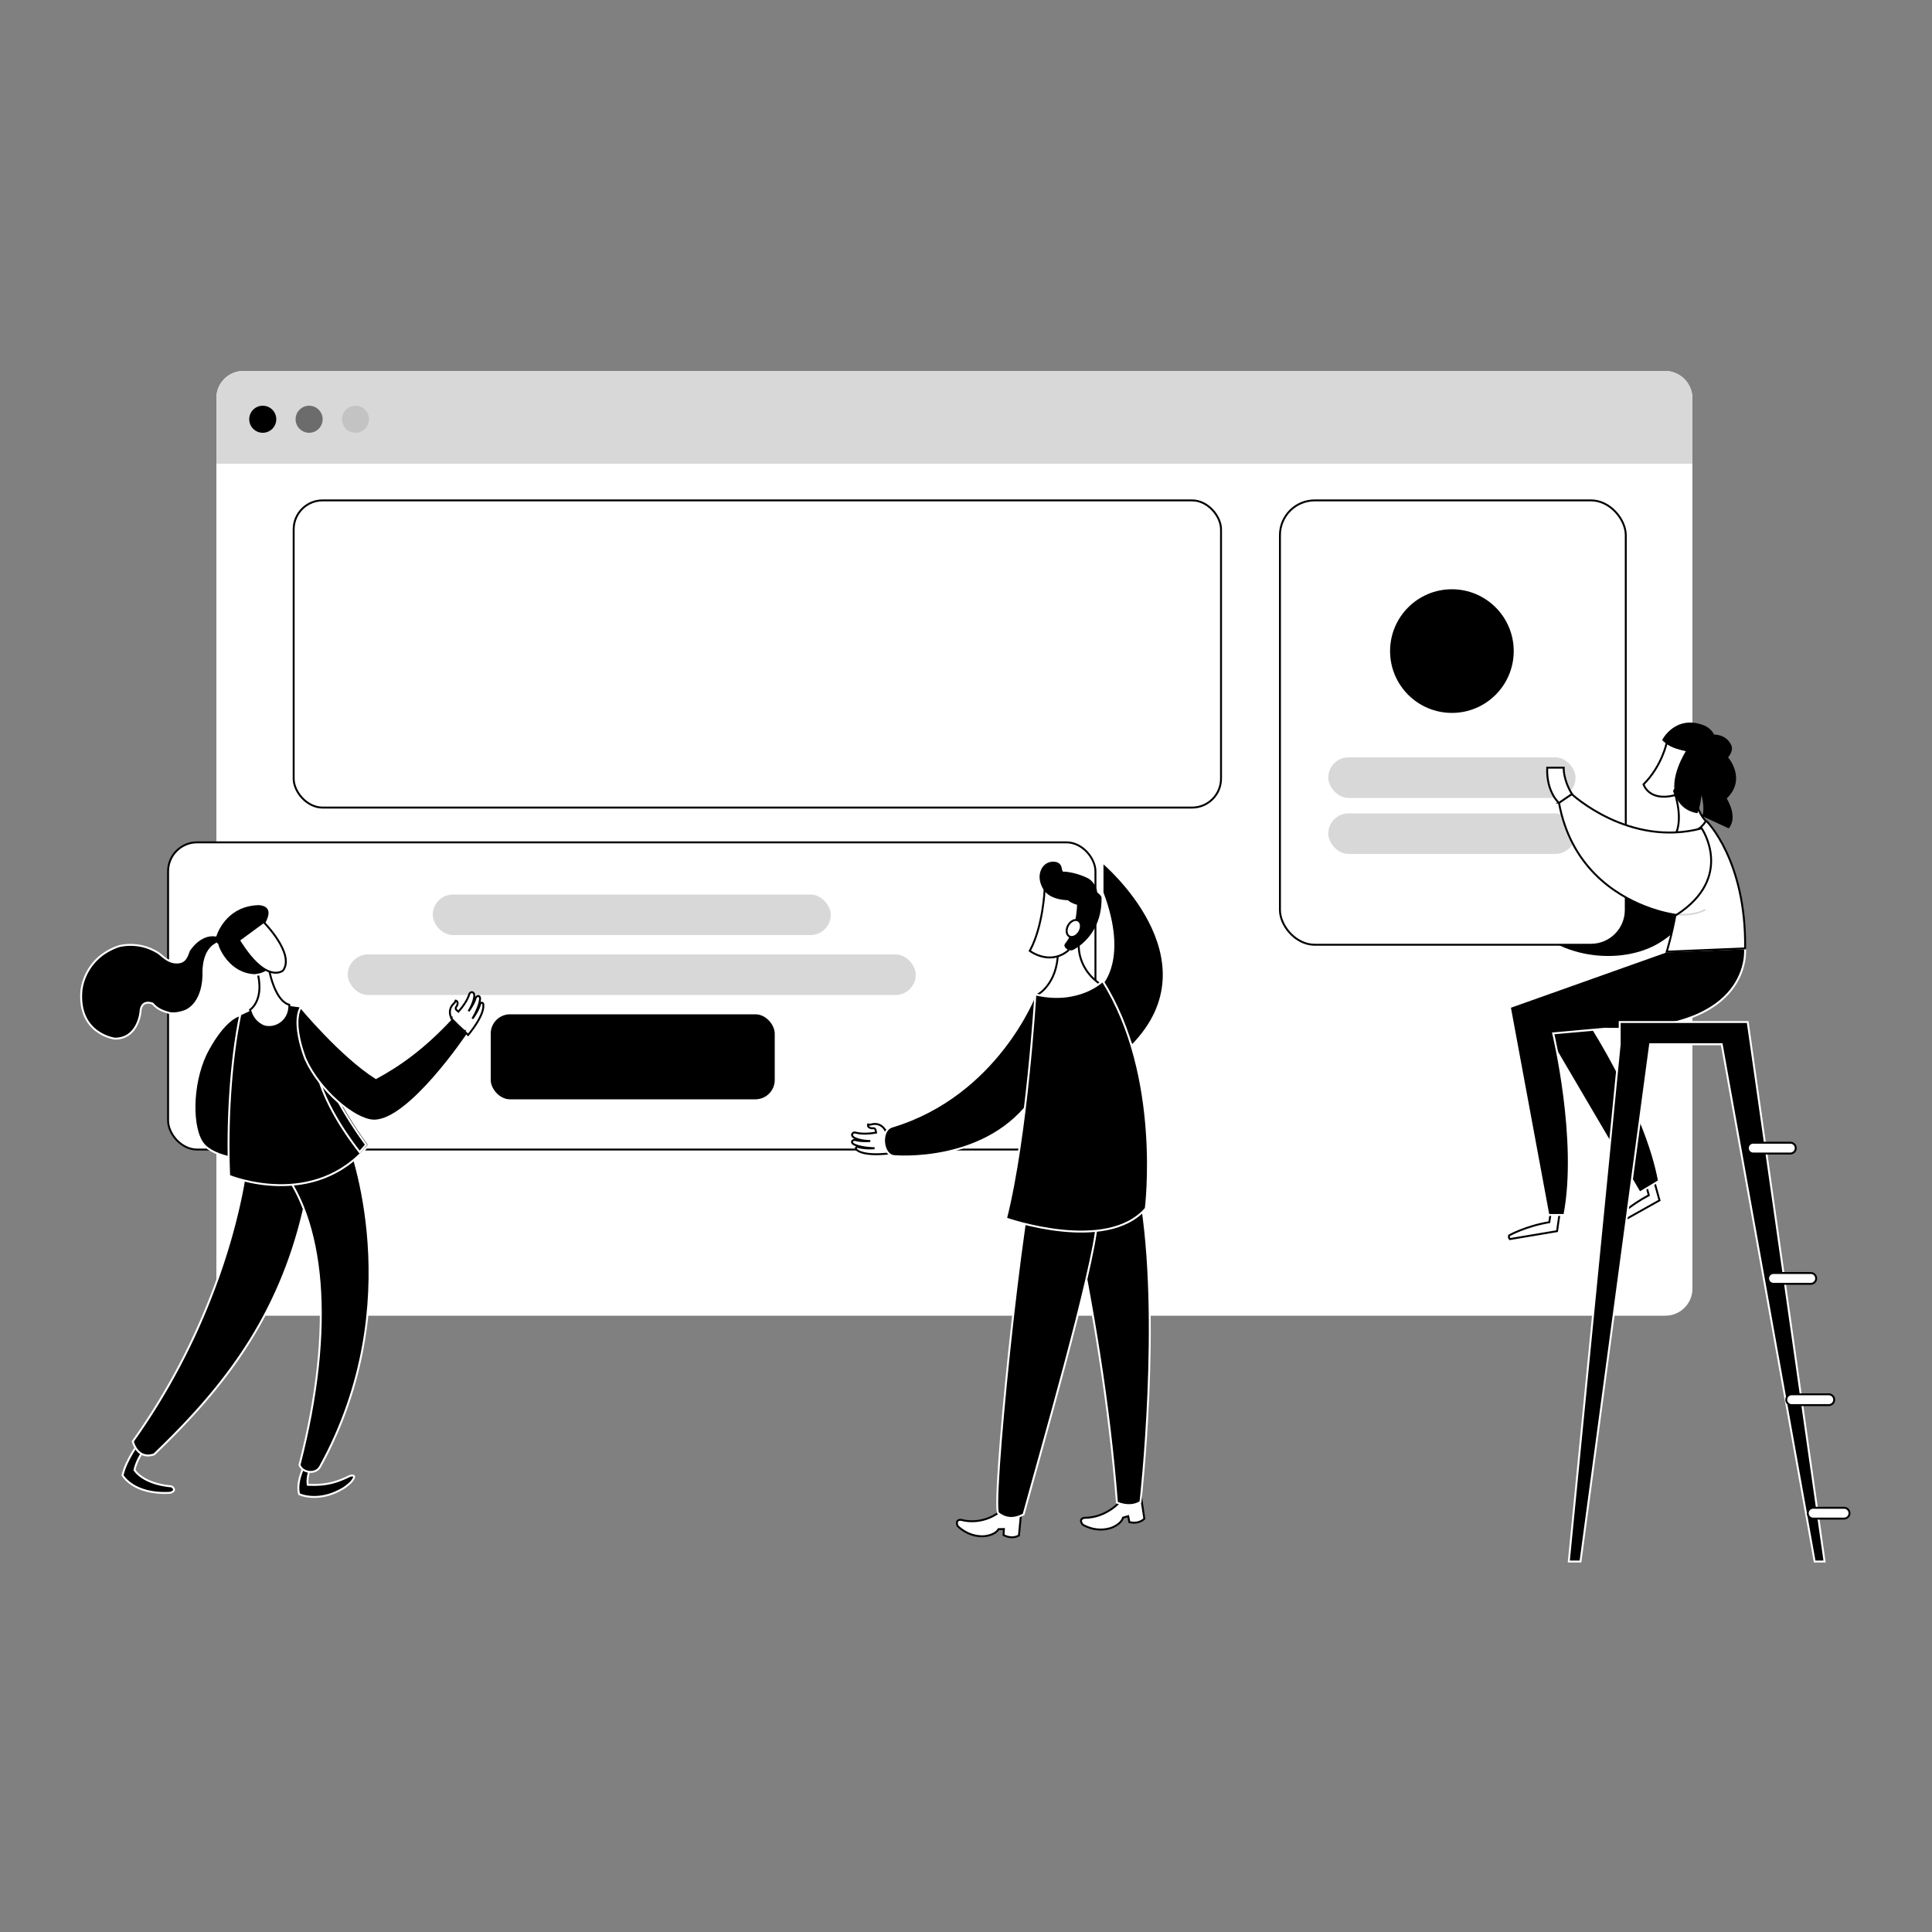 <svg xmlns="http://www.w3.org/2000/svg" width="1000" height="1000" viewBox="0 0 1000 1000">
    <rect x="0" y="0" width="1000" height="1000" fill="#808080" stroke="none"/>
    <g fill="none" fill-rule="evenodd">
        <g transform="translate(112 192)">
            <rect width="764" height="489" fill="#FFF" rx="14"/>
            <path fill="#D8D8D8" d="M14 0h736c7.732 0 14 6.268 14 14v34H0V14C0 6.268 6.268 0 14 0z"/>
            <circle cx="24" cy="25" r="7" fill="#000"/>
            <circle cx="48" cy="25" r="7" fill="#000" fill-opacity=".5"/>
            <circle cx="72" cy="25" r="7" fill="#000" fill-opacity=".1"/>
            <rect width="480" height="159" x="40" y="67" fill="#FFF" stroke="#000" rx="15"/>
        </g>
        <path fill="#000" d="M788.96 474.081l3.999-6.932s9.41 4.09 22.56 3.404c18.825-.98 28.69-5.143 38.93-19.446 6.256-8.74 12.925-16.883 19.82-13.555 9.1 4.392 12.059 32.393-13.995 49.594-21.06 13.905-57.316 8.532-71.314-13.065z"/>
        <g transform="translate(662 259)">
            <rect width="179" height="230" x=".5" fill="#FFF" stroke="#000" rx="18"/>
            <circle cx="89.5" cy="78" r="32" fill="#000"/>
            <rect width="128" height="21" x="25.5" y="133" fill="#D8D8D8" rx="10.5"/>
            <rect width="128" height="21" x="25.5" y="162" fill="#D8D8D8" rx="10.5"/>
        </g>
        <path fill="#FFF" stroke="#000" d="M807.21 628.223l-1.28 9.022-24.436 4.1c-.488-.473-.622-1.1-.367-1.9 0 0 8.453-4.773 20.785-6.839l.68-4.56 4.619.177zM856.525 612.525l2.433 8.782-20.561 11.526c-1.237-.238-1.61-1.06-1.195-2.595 0 0 5.839-6.053 16.217-11.577l-1.2-4.45 4.306-1.686z"/>
        <path fill="#000" stroke="#FFF" d="M848.686 617.264l-52.394-89.189 77.977-35.863 26.544-1.333s8.799 40.795-77.191 40.262c0 0 28.397 44.128 35.063 80.124l-10 6z"/>
        <path fill="#000" stroke="#FFF" d="M862.5 492.48l40.71-1.6s4.892 43.594-72.536 41.594l-26.748 2.4s13.294 55.193 5.816 93.99h-8.308l-19.94-107.589L862.5 492.48z"/>
        <path fill="#FFF" stroke="#000" d="M883.282 424.987s20.583 20.198 19.99 65.892l-40.588 1.7s10.399-32.596 6.8-63.393l13.798-4.199zM862.684 384.392s-2.4 11.998-11.998 21.597c0 0 2.999 10 18.198 5 0 0 9.463-5.2 13.43-21.798 0 0-14.43-.2-19.63-4.799z"/>
        <path fill="#FFF" stroke="#000" d="M866.5 409.34s4.6 12.48 1.284 21.296c0 0 9.304 3.5 15.2-5.649 0 0-5.901-5.249-6.801-19.248 0 0-6.083-1.8-9.683 3.6z"/>
        <path fill="#FFF" stroke="#000" d="M806.89 415.388l6.6-4.399s29.706 27.762 67.3 17.763c0 0 17.29 25.231-13.106 44.83 0 0-6.904-.783-16.116-4.367-15.874-6.176-38.603-20.673-44.677-53.827z"/>
        <path fill="#FFF" stroke="#000" d="M806.89 415.587s-6.588-5.687-6.055-18.242h8.533s-.4 5.98 4.266 13.644l-6.743 4.598"/>
        <path fill="#000" fill-rule="nonzero" d="M859.873 472.306a.429.429 0 0 1 .254-.818c.148.046.437.128.85.234.69.178 1.476.356 2.34.523 4.26.82 8.68 1.054 12.798.347 2.222-.381 4.269-1.03 6.103-1.973a.429.429 0 0 1 .392.762c-1.916.985-4.045 1.66-6.35 2.056-4.234.726-8.752.487-13.105-.35a39.897 39.897 0 0 1-2.392-.535 20.9 20.9 0 0 1-.89-.246z" opacity=".16"/>
        <path fill="#000" d="M872.623 388.75s-9.182-2.09-12.305-5.71c0 0 6.738-13.447 21.81-7.54.002 0 3.494 1.368 5.08 4.707 0 0 5.966-.255 8.659 5.056 0 0 2.034 2.567-1.414 6.76 0 0 9.787 11.06-.706 21.287 0 0 6.133 9.538 1.03 15.442l-13.732-6.346s1.634-2.937-.34-10.862c0 0-.657 6.287-2.134 9.373 0 0-1.4-.152-3.301-.882-3.352-1.272-6.077-3.82-7.52-7.103-4.338-9.876 4.873-24.182 4.873-24.182z"/>
        <g>
            <path fill="#000" stroke="#FFF" d="M838.353 540.5V529h66.26l39.781 279.24h-5.128L891.147 540.5h-37.033L818.06 808.24H812l26.353-267.74z"/>
            <path fill="#FFF" stroke="#000" d="M949.367 724.484a2.798 2.798 0 0 0-2.797-2.797h-19.269a2.798 2.798 0 0 0 0 5.594h19.269a2.798 2.798 0 0 0 2.797-2.797zM940.043 661.705a2.799 2.799 0 0 0-2.797-2.797h-19.268a2.8 2.8 0 0 0-2.798 2.797 2.799 2.799 0 0 0 2.798 2.797h19.268a2.798 2.798 0 0 0 2.797-2.797zM929.477 594.265a2.799 2.799 0 0 0-2.797-2.797h-19.269a2.798 2.798 0 0 0 0 5.594h19.269a2.799 2.799 0 0 0 2.797-2.797zM957.292 783.223a2.798 2.798 0 0 0-2.797-2.797h-16.006a2.799 2.799 0 0 0-2.797 2.797 2.799 2.799 0 0 0 2.797 2.797h16.006a2.798 2.798 0 0 0 2.797-2.797z"/>
        </g>
        <g transform="translate(87 436)">
            <rect width="480" height="159" fill="#FFF" stroke="#000" rx="15"/>
            <rect width="206" height="21" x="137" y="27" fill="#D8D8D8" rx="10.5"/>
            <rect width="294" height="21" x="93" y="58" fill="#D8D8D8" rx="10.5"/>
            <rect width="147" height="44" x="167" y="89" fill="#000" fill-rule="nonzero" rx="10"/>
        </g>
        <g>
            <path fill="#000" stroke="#FFF" d="M125.005 525.261s-5.45 32.277-2.274 53.424c13.17 5 28.433 8.718 49.148 9.393l-.98 11.672s-54.189 6.655-65.689-7.634c-6.283-7.808-6.236-30.562 1.222-46.339 0 0 8.762-18.534 18.573-20.516zM72.415 746.16s-7.043 8.939-8.99 17.44c0 0 5.564 10.189 24.69 9.073 0 0 3.934-1.03.7-3.314 0 0-13.542-.67-19.213-8.415.593-3.133 2.995-8.931 6.93-12.336l-4.117-2.448z"/>
            <path fill="#000" stroke="#FFF" d="M127.706 601.298s-6.592 71.331-58.956 144.74c0 0 2.23 9.722 11.021 6.748 37.853-36.327 71.58-77.899 81.674-149.532 0 0-17.584 6.369-33.74-1.956zM157.61 758.54s-4.552 8.447-2.756 14.843c0 0 2.866 1.37 7.529 1.424 2.846.034 6.36-.422 10.3-1.978a33.958 33.958 0 0 0 5.18-2.592c.815-.495 3.238-2.383 3.987-3.29 1.362-1.65 2.686-3.836-.69-3.044-2.431 1.204-4.657 2.157-6.856 2.88-2.845.936-5.646 1.488-8.788 1.701-1.915.13-3.957.134-6.214.022 0 0-.29-1.413.022-3.773.212-1.597.699-3.627 1.739-5.947l-3.452-.245z"/>
            <path fill="#000" stroke="#FFF" d="M180.48 591.514s32.33 82.333-14.83 167.697c-2.255 4.08-9.19 3.228-10.621-1.003 18.39-71.055 13.298-127.824-11.832-156.292 7.61-10.171 21.95-18.767 37.283-10.402"/>
            <path fill="#000" stroke="#FFF" d="M118.621 608.608s44.067 18.232 72.278-16.099c-17.701-24.096-30.596-53.558-35.468-71.562l-5.617-.75-20.86 2.734-4.568 2.121c-5.146 24.795-6.903 57.291-5.765 83.556z"/>
            <path fill="#000" stroke="#FFF" d="M166.54 553.629c6.105 12.865 13.892 26.572 22.933 38.88a62.625 62.625 0 0 1-3.362 3.773c-22.051-28.494-22.714-45.599-22.714-45.599l3.143 2.946z"/>
            <path fill="#000" stroke="#FFF" d="M155.659 521.341s20.866 25.221 38.946 36.639c12.393-6.7 25.182-15.821 39.232-31.057l8.195 8.369s-30.383 45.362-48.713 44.726c-10.016-.347-28.178-15.983-35.243-31.939 0 0-7.33-18.017-2.417-26.738z"/>
            <path fill="#FFF" stroke="#000" d="M240.244 533.627l-.004.005-3.094-2.928-.005.006-.208-.207-.5-.473.015-.012-2.815-2.812.118-.105a11.55 11.55 0 0 1-.305-.601 6.013 6.013 0 0 1 1.303-6.936c.445-.405.873-.952 1.11-1.648 0 0 1.818.347.558 2.888 0 0-.848.707-.398 1.623.126.258.647.656 1.237 1.205 3.159-3.507 4.925-6.703 5.58-8.884.54-1.795 2.844-1.583 2.65.831-.204 2.53-1.468 5.333-2.953 7.832 1.895-2.582 3.065-4.9 3.56-6.545.556-1.845 2.68-1.899 2.355.57-.415 3.145-2.159 6.79-3.933 9.825 2.32-3.057 3.534-5.882 3.967-7.435.326-1.171 1.483-.996 1.636-.081.96 5.723-7.834 15.968-7.834 15.968l-2.04-2.086zM139.322 502.024s2.773 15.94 10.416 18.042c0 0 .749 6.53-5.312 10.139-2.055 1.225-6.01 2.115-8.902.501-2.185-1.219-4.884-3.326-6.09-8.052 0 0 7.547-4.785 3.814-19.442l6.074-1.188z"/>
            <path fill="#000" stroke="#FFF" d="M112.35 488.39c-1.907.772-6.8 3.793-7.069 14.523 0 0 1.03 14.352-8.3 19.811-1.118.655-6.075 2.533-9.804 1.463-3.051-.874-5.815-1.92-8.14-4.705 0 0-6.005-2.669-6.339 4.449 0 0-1.223 13.678-13.233 13.678 0 0-19.127-2.336-17.348-24.632 0 0 .89-16.681 19.127-23.131 0 0 10.26-3.212 20.642 3.358 2.037 1.289 5.358 5.637 10.758 4.924 2.745-.362 3.91-2.306 5.076-5.947 0 0 5.359-9.117 13.863-7.989 1.232-3.482 6.693-15.813 22.35-16.192 0 0 8.372 0 4.594 8.381-2.457 5.45-7.151 9.365-12.791 11.718l13.385 13.578c-2.17 2.794-7.481 3.058-7.481 3.058-13.15-.65-18.308-13.508-18.504-14.009l-.034.001-.752-2.337z"/>
            <path fill="#FFF" stroke="#000" d="M136.439 477.254s16.368 16.399 10.067 25.08c0 0-8.477 7.522-22.836-15.711l12.769-9.369z"/>
        </g>
        <g>
            <path fill="#FFF" stroke="#000" d="M537.539 514.535s11.345-6.54 9.893-25.327l11.025-1.507s-2.31 15.057 14.909 24.045l-4.36 14.639-25.438 1.659-6.03-13.51z"/>
            <path fill="#FFF" stroke="#000" d="M540.686 460.506s-.752 19.006-7.672 31.655c0 0 10.089 7.755 19.726-.033 0 0 8.516-11.202 7.932-27.023 0 0-11.67.65-19.986-4.6z"/>
            <path fill="#000" d="M557.491 468.313l-.05-.01c-2.473-.695-3.95-1.689-4.72-2.35-4.402-.187-9.427-1.3-12.183-4.946 0 0-4.516-5.778-1.273-11.59a6.68 6.68 0 0 1 7.646-3.164v-.003a3.626 3.626 0 0 1 2.582 2.84 9.43 9.43 0 0 0 .585 2.046c7.067.199 13.356 3.616 13.356 3.616 3.129 2.08 4.187 4.99 4.503 7.202 1.584 1.028 2.203 2.405 2.203 2.405.535 20.282-14.648 27.258-14.648 27.258-1.956 1.158-5.7-1.345-4.183-3.236 4.81-5.994 5.98-14.53 6.182-20.068z"/>
            <path fill="#FFF" stroke="#000" d="M558.066 476.5c-1.604-.897-3.932.206-5.196 2.463-1.263 2.257-.988 4.818.616 5.716 1.603.898 3.93-.205 5.195-2.462 1.264-2.257.988-4.818-.615-5.716zM517.149 782.702s-8.212 6.94-19.833 3.956c0 0-3.077-.36-1.641 3.195 0 0 5.23 5.696 13.495 5.3 0 0 5.603-.24 7.685-3.661l2.76-.071-.17 3.151c2.795 1.38 5.455 1.572 7.95.187l1.137-11.634-11.383-.423zM580.347 776.597s-7.181 9.07-19.178 9.032c0 0-3.071.406-.806 3.5 0 0 6.469 4.238 14.383 1.825 0 0 5.373-1.61 6.55-5.437l2.659-.747.61 3.097c3.047.652 5.672.184 7.75-1.77l-1.753-11.558-10.215 2.058z"/>
            <path fill="#000" stroke="#FFF" d="M555.357 626.91c10.354 49.794 18.783 99.927 22.767 150.847 5.359 2.075 9.128 1.472 12.187-.324 0 0 10.917-95.626-.108-158.837l-34.846 8.315"/>
            <path fill="#FFF" stroke="#000" d="M452.663 594.306c-3.515-.105-7.532-.56-10.418-1.877-2.265-1.033-1.093-2.806.766-2.298 1.656.452 4.238.689 7.429.454-2.904-.068-5.946-.484-8.197-1.652-2.15-1.116-1.11-3.18.7-2.686 2.197.6 5.843.798 10.491-.02-.152-.79-.214-1.444-.365-1.687-.538-.867-1.587-.523-1.587-.523-2.822-.28-2.153-2.005-2.153-2.005.716.168 1.407.095 1.986-.067a6.011 6.011 0 0 1 6.57 2.574c.14.216.256.412.348.577l.153-.045.89 3.878.018-.005.134.663.068.298-.008.001.84 4.175h-.006l.687 2.836s-13.35 2.022-17.692-1.827c-.694-.616-.23-1.69.937-1.344 1.545.457 4.586.925 8.41.58z"/>
            <path fill="#000" stroke="#FFF" d="M535.635 515.274s-19.698 51.517-73.922 67.856c-6.296 1.897-5.036 14.856 1.177 15.283 0 0 48.649 4.533 72.484-31.228 9.696-14.548 10.828-38.248.26-51.911zM570.663 446.29s59.675 49.773 15.236 94.973l-15.744-31.742s13.459-13.204.508-47.486V446.29zM574.433 590.836l-36.188-.183c-10.091 35.667-25.357 192.663-21.458 192.621 4.078 3.147 8.445 3.063 13.027.578 8.178-30.078 36.334-127.403 37.984-151.138 33.763 2.348 29.189-33.455 6.635-41.878z"/>
            <path fill="#000" stroke="#FFF" d="M570.71 507.782s-12.27 12.166-34.803 6.93c0 0-4.388 73.175-15.19 115.972 0 0 51.943 18.295 72.342-5.192 0 0 8.709-68.492-22.348-117.71z"/>
        </g>
    </g>
</svg>
